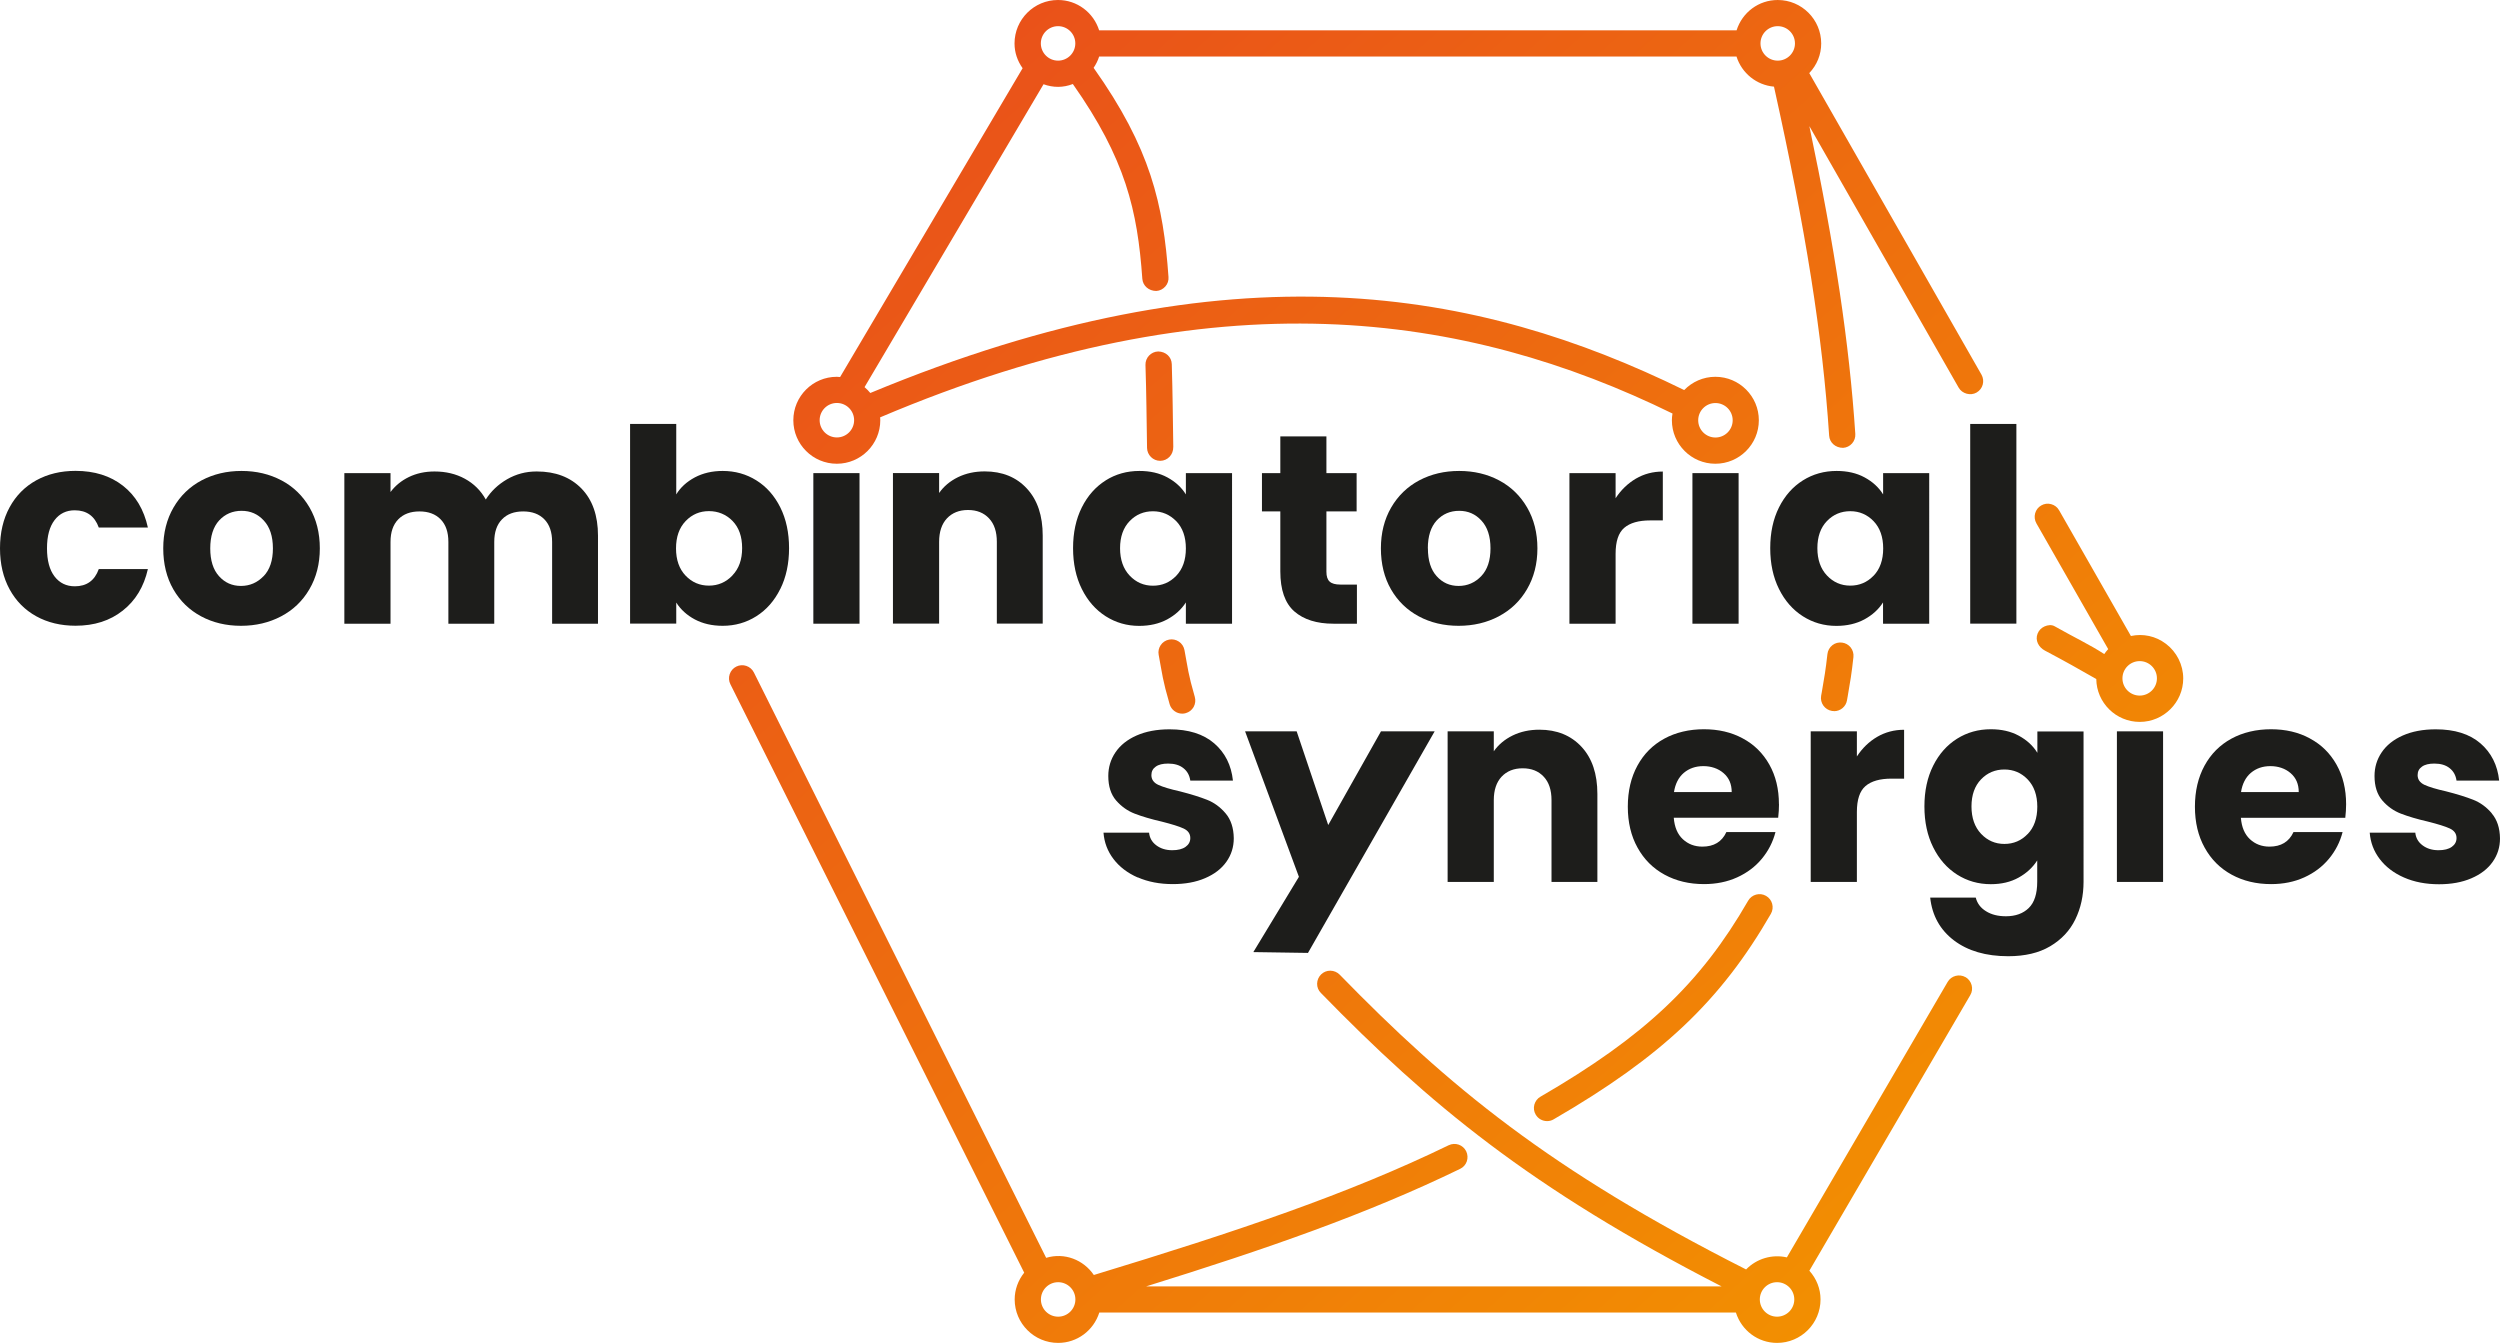 <svg id="Ebene_1" viewBox="0 0 333.53 179.16" version="1.1" sodipodi:docname="BWM-farbig-typo-schwarz.svg"
    width="333.53" height="179.16" inkscape:version="1.2.2 (732a01da63, 2022-12-09, custom)"
    xmlns:inkscape="http://www.inkscape.org/namespaces/inkscape"
    xmlns:sodipodi="http://sodipodi.sourceforge.net/DTD/sodipodi-0.dtd" xmlns:xlink="http://www.w3.org/1999/xlink"
    xmlns="http://www.w3.org/2000/svg" xmlns:svg="http://www.w3.org/2000/svg">
    <sodipodi:namedview id="namedview92" pagecolor="#ffffff" bordercolor="#000000" borderopacity="0.25"
        inkscape:showpageshadow="2" inkscape:pageopacity="0.0" inkscape:pagecheckerboard="0"
        inkscape:deskcolor="#d1d1d1" showgrid="false" inkscape:zoom="0.83303922" inkscape:cx="170.46016"
        inkscape:cy="91.832411" inkscape:window-width="1862" inkscape:window-height="1136" inkscape:window-x="0"
        inkscape:window-y="0" inkscape:window-maximized="1" inkscape:current-layer="Ebene_1" />
    <defs id="defs31">
        <style id="style18">
            .cls-1 {
                fill: url(#Neues_Verlaufsfeld_1-3);
            }

            .cls-2 {
                fill: url(#Neues_Verlaufsfeld_1-7);
            }

            .cls-3 {
                fill: url(#Neues_Verlaufsfeld_1-6);
            }

            .cls-4 {
                fill: url(#Neues_Verlaufsfeld_1-5);
            }

            .cls-5 {
                fill: url(#Neues_Verlaufsfeld_1-4);
            }

            .cls-6 {
                fill: url(#Neues_Verlaufsfeld_1);
            }

            .cls-7 {
                fill: url(#Neues_Verlaufsfeld_1-2);
            }

            .cls-8 {
                fill: #1d1d1b;
            }
        </style>
        <linearGradient id="Neues_Verlaufsfeld_1" x1="170.05" y1="72.15" x2="318.89" y2="239.28"
            gradientUnits="userSpaceOnUse">
            <stop offset="0" stop-color="#e94e1b" id="stop20" />
            <stop offset="1" stop-color="#f39200" id="stop22" />
        </linearGradient>
        <linearGradient id="Neues_Verlaufsfeld_1-2" x1="186.66" y1="57.36" x2="335.49" y2="224.5"
            xlink:href="#Neues_Verlaufsfeld_1" gradientTransform="translate(-74.28,-50.67)" />
        <linearGradient id="Neues_Verlaufsfeld_1-3" x1="219.17" y1="28.41" x2="368" y2="195.55"
            xlink:href="#Neues_Verlaufsfeld_1" gradientTransform="translate(-74.28,-50.67)" />
        <linearGradient id="Neues_Verlaufsfeld_1-4" x1="183.56" y1="60.12" x2="332.39" y2="227.26"
            xlink:href="#Neues_Verlaufsfeld_1" gradientTransform="translate(-74.28,-50.67)" />
        <linearGradient id="Neues_Verlaufsfeld_1-5" x1="162.24" y1="79.1" x2="311.08" y2="246.24"
            xlink:href="#Neues_Verlaufsfeld_1" gradientTransform="translate(-74.28,-50.67)" />
        <linearGradient id="Neues_Verlaufsfeld_1-6" x1="241.49" y1="8.53" x2="390.33" y2="175.67"
            xlink:href="#Neues_Verlaufsfeld_1" gradientTransform="translate(-74.28,-50.67)" />
        <linearGradient id="Neues_Verlaufsfeld_1-7" x1="209.22" y1="37.27" x2="358.06" y2="204.4"
            xlink:href="#Neues_Verlaufsfeld_1" gradientTransform="translate(-74.28,-50.67)" />
        <linearGradient inkscape:collect="always" xlink:href="#Neues_Verlaufsfeld_1" id="linearGradient94"
            gradientUnits="userSpaceOnUse" x1="170.05" y1="72.15" x2="318.89" y2="239.28"
            gradientTransform="translate(-74.28,-50.67)" />
    </defs>
    <rect class="cls-8" x="262.85" y="56.56" width="6.16" height="26.64" id="rect33" />
    <path class="cls-8"
        d="m 9.98,68.08 c 1.58,0 2.65,0.77 3.2,2.3 h 6.55 C 19.2,67.98 18.09,66.12 16.4,64.8 14.71,63.48 12.6,62.82 10.08,62.82 8.11,62.82 6.37,63.24 4.84,64.08 3.32,64.92 2.13,66.12 1.28,67.68 0.43,69.24 0,71.06 0,73.15 c 0,2.09 0.43,3.91 1.28,5.47 0.85,1.56 2.04,2.76 3.56,3.6 1.52,0.84 3.27,1.26 5.24,1.26 2.5,0 4.6,-0.67 6.3,-2.02 1.7,-1.34 2.82,-3.19 3.35,-5.54 h -6.55 c -0.55,1.54 -1.62,2.3 -3.2,2.3 -1.13,0 -2.03,-0.44 -2.7,-1.31 -0.67,-0.87 -1.01,-2.13 -1.01,-3.76 0,-1.63 0.34,-2.89 1.01,-3.76 0.67,-0.88 1.57,-1.31 2.7,-1.31 z"
        id="path35" />
    <path class="cls-8"
        d="m 37.55,64.09 c -1.58,-0.84 -3.36,-1.26 -5.33,-1.26 -1.97,0 -3.74,0.42 -5.33,1.26 -1.58,0.84 -2.83,2.05 -3.74,3.62 -0.91,1.57 -1.37,3.39 -1.37,5.45 0,2.06 0.45,3.91 1.35,5.47 0.9,1.56 2.14,2.76 3.71,3.6 1.57,0.84 3.34,1.26 5.31,1.26 1.97,0 3.75,-0.42 5.35,-1.26 1.6,-0.84 2.86,-2.04 3.78,-3.62 0.92,-1.57 1.39,-3.39 1.39,-5.45 0,-2.06 -0.46,-3.88 -1.37,-5.45 -0.91,-1.57 -2.16,-2.78 -3.74,-3.62 z m -2.39,12.78 c -0.83,0.86 -1.83,1.3 -3.01,1.3 -1.18,0 -2.15,-0.43 -2.93,-1.3 -0.78,-0.86 -1.17,-2.1 -1.17,-3.71 0,-1.61 0.4,-2.87 1.19,-3.73 0.79,-0.85 1.79,-1.28 2.99,-1.28 1.2,0 2.17,0.43 2.97,1.3 0.8,0.86 1.21,2.1 1.21,3.71 0,1.61 -0.41,2.84 -1.24,3.71 z"
        id="path37" />
    <path class="cls-8"
        d="m 71.57,62.9 c -1.42,0 -2.72,0.35 -3.92,1.04 -1.2,0.7 -2.15,1.6 -2.84,2.7 -0.67,-1.2 -1.6,-2.12 -2.79,-2.77 -1.19,-0.65 -2.54,-0.97 -4.05,-0.97 -1.27,0 -2.41,0.25 -3.42,0.74 -1.01,0.49 -1.82,1.16 -2.45,2 V 63.12 H 45.94 V 83.21 H 52.1 V 72.3 c 0,-1.3 0.34,-2.3 1.03,-3.01 0.69,-0.71 1.63,-1.06 2.83,-1.06 1.2,0 2.14,0.35 2.83,1.06 0.69,0.71 1.03,1.71 1.03,3.01 v 10.91 h 6.12 V 72.3 c 0,-1.3 0.34,-2.3 1.03,-3.01 0.68,-0.71 1.63,-1.06 2.83,-1.06 1.2,0 2.14,0.35 2.83,1.06 0.69,0.71 1.03,1.71 1.03,3.01 v 10.91 h 6.12 V 71.47 c 0,-2.69 -0.74,-4.79 -2.21,-6.3 -1.48,-1.51 -3.46,-2.27 -5.96,-2.27 z"
        id="path39" />
    <path class="cls-8"
        d="m 104.1,78.58 c 0.78,-1.57 1.17,-3.39 1.17,-5.45 0,-2.06 -0.39,-3.88 -1.17,-5.44 -0.78,-1.56 -1.84,-2.76 -3.19,-3.6 -1.34,-0.84 -2.84,-1.26 -4.5,-1.26 -1.39,0 -2.63,0.29 -3.71,0.86 -1.08,0.58 -1.91,1.33 -2.48,2.27 v -9.4 H 84.06 V 83.2 h 6.16 v -2.81 c 0.6,0.94 1.43,1.69 2.48,2.25 1.06,0.56 2.29,0.85 3.71,0.85 1.66,0 3.16,-0.43 4.5,-1.28 1.34,-0.85 2.41,-2.06 3.19,-3.64 z m -6.39,-1.8 c -0.86,0.9 -1.91,1.35 -3.13,1.35 -1.22,0 -2.26,-0.44 -3.11,-1.33 -0.85,-0.89 -1.28,-2.1 -1.28,-3.64 0,-1.54 0.43,-2.75 1.28,-3.64 0.85,-0.89 1.89,-1.33 3.11,-1.33 1.22,0 2.3,0.44 3.15,1.31 0.85,0.88 1.28,2.08 1.28,3.62 0,1.54 -0.43,2.75 -1.3,3.65 z"
        id="path41" />
    <rect class="cls-8" x="108.51" y="63.12" width="6.16" height="20.09" id="rect43" />
    <path class="cls-8"
        d="M 139.11,83.2 V 71.46 c 0,-2.66 -0.7,-4.76 -2.11,-6.28 -1.4,-1.52 -3.28,-2.29 -5.63,-2.29 -1.32,0 -2.51,0.26 -3.56,0.77 -1.06,0.52 -1.9,1.22 -2.52,2.11 v -2.66 h -6.16 V 83.2 h 6.16 V 72.29 c 0,-1.34 0.35,-2.39 1.04,-3.13 0.7,-0.74 1.63,-1.12 2.81,-1.12 1.18,0 2.11,0.37 2.81,1.12 0.7,0.74 1.04,1.79 1.04,3.13 V 83.2 Z"
        id="path45" />
    <path class="cls-8"
        d="m 147.52,64.09 c -1.34,0.84 -2.41,2.04 -3.19,3.6 -0.78,1.56 -1.17,3.37 -1.17,5.44 0,2.07 0.39,3.88 1.17,5.45 0.78,1.57 1.84,2.78 3.19,3.64 1.34,0.85 2.83,1.28 4.46,1.28 1.42,0 2.66,-0.29 3.73,-0.86 1.07,-0.58 1.9,-1.33 2.5,-2.27 v 2.84 h 6.16 V 63.12 h -6.16 v 2.84 c -0.58,-0.94 -1.4,-1.69 -2.47,-2.27 -1.07,-0.58 -2.31,-0.86 -3.73,-0.86 -1.66,0 -3.16,0.42 -4.5,1.26 z m 9.41,5.44 c 0.85,0.89 1.28,2.1 1.28,3.64 0,1.54 -0.43,2.75 -1.28,3.64 -0.85,0.89 -1.89,1.33 -3.11,1.33 -1.22,0 -2.26,-0.45 -3.11,-1.35 -0.85,-0.9 -1.28,-2.12 -1.28,-3.65 0,-1.53 0.43,-2.74 1.28,-3.62 0.85,-0.88 1.89,-1.31 3.11,-1.31 1.22,0 2.26,0.45 3.11,1.33 z"
        id="path47" />
    <path class="cls-8"
        d="m 170.81,58.22 v 4.9 h -2.45 v 5.11 h 2.45 v 7.99 c 0,2.47 0.62,4.25 1.87,5.35 1.25,1.09 2.99,1.64 5.22,1.64 h 3.13 v -5.22 h -2.2 c -0.67,0 -1.15,-0.13 -1.44,-0.4 -0.29,-0.26 -0.43,-0.7 -0.43,-1.3 v -8.06 h 4.03 v -5.11 h -4.03 v -4.9 h -6.16 z"
        id="path49" />
    <path class="cls-8"
        d="m 199.94,82.23 c 1.6,-0.84 2.86,-2.04 3.78,-3.62 0.92,-1.57 1.39,-3.39 1.39,-5.45 0,-2.06 -0.46,-3.88 -1.37,-5.45 -0.91,-1.57 -2.16,-2.78 -3.74,-3.62 -1.58,-0.84 -3.36,-1.26 -5.33,-1.26 -1.97,0 -3.74,0.42 -5.33,1.26 -1.58,0.84 -2.83,2.05 -3.74,3.62 -0.91,1.57 -1.37,3.39 -1.37,5.45 0,2.06 0.45,3.91 1.35,5.47 0.9,1.56 2.14,2.76 3.71,3.6 1.57,0.84 3.34,1.26 5.31,1.26 1.97,0 3.75,-0.42 5.35,-1.26 z m -9.45,-9.07 c 0,-1.63 0.4,-2.87 1.19,-3.73 0.79,-0.85 1.79,-1.28 2.99,-1.28 1.2,0 2.17,0.43 2.97,1.3 0.8,0.86 1.21,2.1 1.21,3.71 0,1.61 -0.41,2.84 -1.24,3.71 -0.83,0.86 -1.83,1.3 -3.01,1.3 -1.18,0 -2.15,-0.43 -2.93,-1.3 -0.78,-0.86 -1.17,-2.1 -1.17,-3.71 z"
        id="path51" />
    <path class="cls-8"
        d="m 209.38,63.12 v 20.09 h 6.16 v -9.32 c 0,-1.66 0.38,-2.81 1.15,-3.47 0.77,-0.66 1.92,-0.99 3.46,-0.99 h 1.69 v -6.52 c -1.32,0 -2.52,0.32 -3.6,0.95 -1.08,0.64 -1.98,1.51 -2.7,2.61 v -3.35 z"
        id="path53" />
    <rect class="cls-8" x="225.79" y="63.12" width="6.16" height="20.09" id="rect55" />
    <path class="cls-8"
        d="m 257.39,63.12 h -6.16 v 2.84 c -0.58,-0.94 -1.4,-1.69 -2.47,-2.27 -1.07,-0.58 -2.31,-0.86 -3.73,-0.86 -1.66,0 -3.16,0.42 -4.5,1.26 -1.34,0.84 -2.41,2.04 -3.19,3.6 -0.78,1.56 -1.17,3.37 -1.17,5.44 0,2.07 0.39,3.88 1.17,5.45 0.78,1.57 1.84,2.78 3.19,3.64 1.34,0.85 2.83,1.28 4.46,1.28 1.42,0 2.66,-0.29 3.73,-0.86 1.07,-0.58 1.9,-1.33 2.5,-2.27 v 2.84 h 6.16 V 63.12 Z m -7.43,13.68 c -0.85,0.89 -1.89,1.33 -3.11,1.33 -1.22,0 -2.26,-0.45 -3.11,-1.35 -0.85,-0.9 -1.28,-2.12 -1.28,-3.65 0,-1.53 0.43,-2.74 1.28,-3.62 0.85,-0.88 1.89,-1.31 3.11,-1.31 1.22,0 2.26,0.45 3.11,1.33 0.85,0.89 1.28,2.1 1.28,3.64 0,1.54 -0.43,2.75 -1.28,3.64 z"
        id="path57" />
    <path class="cls-8"
        d="m 151.79,117.05 c 1.37,0.6 2.93,0.9 4.68,0.9 1.63,0 3.07,-0.26 4.3,-0.79 1.24,-0.53 2.18,-1.25 2.84,-2.18 0.66,-0.93 0.99,-1.97 0.99,-3.15 -0.02,-1.39 -0.39,-2.5 -1.1,-3.33 -0.71,-0.83 -1.53,-1.43 -2.47,-1.8 -0.94,-0.37 -2.15,-0.75 -3.64,-1.13 -1.3,-0.29 -2.25,-0.58 -2.86,-0.86 -0.61,-0.28 -0.92,-0.72 -0.92,-1.3 0,-0.48 0.19,-0.86 0.58,-1.13 0.38,-0.28 0.94,-0.41 1.66,-0.41 0.84,0 1.52,0.2 2.03,0.61 0.52,0.41 0.82,0.96 0.92,1.66 h 5.69 c -0.22,-2.06 -1.05,-3.72 -2.5,-4.97 -1.45,-1.25 -3.44,-1.87 -5.96,-1.87 -1.7,0 -3.17,0.28 -4.41,0.83 -1.24,0.55 -2.17,1.3 -2.81,2.25 -0.64,0.95 -0.95,2 -0.95,3.15 0,1.37 0.35,2.46 1.04,3.26 0.7,0.8 1.52,1.39 2.48,1.76 0.96,0.37 2.16,0.73 3.6,1.06 1.34,0.34 2.32,0.64 2.92,0.92 0.6,0.28 0.9,0.7 0.9,1.28 0,0.48 -0.21,0.87 -0.63,1.17 -0.42,0.3 -1.01,0.45 -1.78,0.45 -0.84,0 -1.55,-0.22 -2.12,-0.65 -0.58,-0.43 -0.9,-1 -0.97,-1.69 h -6.08 c 0.1,1.3 0.54,2.47 1.33,3.51 0.79,1.04 1.87,1.87 3.24,2.47 z"
        id="path59" />
    <polygon class="cls-8"
        points="247.27,148.24 240.39,148.24 247.57,167.65 241.49,177.69 248.78,177.8 265.68,148.24 258.52,148.24 251.48,160.74 "
        id="polygon61" transform="translate(-74.28,-50.67)" />
    <path class="cls-8"
        d="m 237.33,107.29 c 0,-2.02 -0.43,-3.78 -1.28,-5.29 -0.85,-1.51 -2.03,-2.68 -3.55,-3.49 -1.51,-0.82 -3.24,-1.22 -5.18,-1.22 -1.94,0 -3.76,0.42 -5.29,1.26 -1.54,0.84 -2.73,2.04 -3.58,3.6 -0.85,1.56 -1.28,3.38 -1.28,5.47 0,2.09 0.43,3.91 1.3,5.47 0.86,1.56 2.06,2.76 3.6,3.6 1.54,0.84 3.29,1.26 5.26,1.26 1.63,0 3.11,-0.3 4.43,-0.9 1.32,-0.6 2.42,-1.43 3.29,-2.48 0.87,-1.05 1.48,-2.24 1.82,-3.56 h -6.55 c -0.6,1.3 -1.67,1.94 -3.2,1.94 -1.03,0 -1.9,-0.33 -2.61,-0.99 -0.71,-0.66 -1.11,-1.61 -1.21,-2.86 h 13.93 c 0.07,-0.62 0.11,-1.22 0.11,-1.8 z m -14,-1.62 c 0.17,-1.1 0.61,-1.96 1.31,-2.56 0.71,-0.6 1.58,-0.9 2.61,-0.9 1.03,0 1.98,0.31 2.7,0.94 0.72,0.62 1.08,1.46 1.08,2.52 z"
        id="path63" />
    <path class="cls-8"
        d="m 271.8,100.42 c -0.58,-0.94 -1.4,-1.69 -2.47,-2.27 -1.07,-0.58 -2.31,-0.86 -3.73,-0.86 -1.66,0 -3.16,0.42 -4.5,1.26 -1.34,0.84 -2.41,2.04 -3.19,3.6 -0.78,1.56 -1.17,3.37 -1.17,5.44 0,2.07 0.39,3.88 1.17,5.45 0.78,1.57 1.84,2.78 3.19,3.64 1.34,0.85 2.84,1.28 4.5,1.28 1.42,0 2.65,-0.29 3.71,-0.88 1.06,-0.59 1.88,-1.35 2.48,-2.29 v 2.84 c 0,1.61 -0.38,2.78 -1.13,3.51 -0.75,0.73 -1.77,1.1 -3.04,1.1 -1.06,0 -1.94,-0.22 -2.66,-0.67 -0.72,-0.44 -1.18,-1.05 -1.37,-1.82 h -6.08 c 0.26,2.4 1.32,4.3 3.17,5.71 1.85,1.4 4.26,2.11 7.24,2.11 2.23,0 4.1,-0.44 5.6,-1.33 1.5,-0.89 2.62,-2.08 3.35,-3.58 0.73,-1.5 1.1,-3.17 1.1,-5.02 V 97.59 h -6.16 v 2.84 z m -1.28,10.84 c -0.85,0.89 -1.89,1.33 -3.11,1.33 -1.22,0 -2.26,-0.45 -3.11,-1.35 -0.85,-0.9 -1.28,-2.12 -1.28,-3.65 0,-1.53 0.43,-2.74 1.28,-3.62 0.85,-0.88 1.89,-1.31 3.11,-1.31 1.22,0 2.26,0.44 3.11,1.33 0.85,0.89 1.28,2.1 1.28,3.64 0,1.54 -0.43,2.75 -1.28,3.64 z"
        id="path65" />
    <rect class="cls-8" x="282.42" y="97.57" width="6.16" height="20.09" id="rect67" />
    <path class="cls-8"
        d="m 308.16,98.51 c -1.51,-0.82 -3.24,-1.22 -5.18,-1.22 -1.94,0 -3.76,0.42 -5.29,1.26 -1.54,0.84 -2.73,2.04 -3.58,3.6 -0.85,1.56 -1.28,3.38 -1.28,5.47 0,2.09 0.43,3.91 1.3,5.47 0.86,1.56 2.06,2.76 3.6,3.6 1.54,0.84 3.29,1.26 5.26,1.26 1.63,0 3.11,-0.3 4.43,-0.9 1.32,-0.6 2.42,-1.43 3.29,-2.48 0.87,-1.05 1.48,-2.24 1.82,-3.56 h -6.55 c -0.6,1.3 -1.67,1.94 -3.2,1.94 -1.03,0 -1.9,-0.33 -2.61,-0.99 -0.71,-0.66 -1.11,-1.61 -1.21,-2.86 h 13.93 c 0.07,-0.62 0.11,-1.22 0.11,-1.8 0,-2.02 -0.43,-3.78 -1.28,-5.29 -0.85,-1.51 -2.03,-2.68 -3.55,-3.49 z m -9.18,7.16 c 0.17,-1.1 0.61,-1.96 1.31,-2.56 0.71,-0.6 1.58,-0.9 2.61,-0.9 1.03,0 1.98,0.31 2.7,0.94 0.72,0.62 1.08,1.46 1.08,2.52 z"
        id="path69" />
    <path class="cls-8"
        d="m 332.43,108.5 c -0.71,-0.83 -1.53,-1.43 -2.47,-1.8 -0.94,-0.37 -2.15,-0.75 -3.64,-1.13 -1.3,-0.29 -2.25,-0.58 -2.86,-0.86 -0.61,-0.29 -0.92,-0.72 -0.92,-1.3 0,-0.48 0.19,-0.86 0.58,-1.13 0.38,-0.28 0.94,-0.41 1.66,-0.41 0.84,0 1.52,0.2 2.03,0.61 0.52,0.41 0.82,0.96 0.92,1.66 h 5.69 c -0.22,-2.06 -1.05,-3.72 -2.5,-4.97 -1.45,-1.25 -3.44,-1.87 -5.96,-1.87 -1.7,0 -3.17,0.28 -4.41,0.83 -1.24,0.55 -2.17,1.3 -2.81,2.25 -0.64,0.95 -0.95,2 -0.95,3.15 0,1.37 0.35,2.46 1.04,3.26 0.69,0.8 1.52,1.39 2.48,1.76 0.96,0.37 2.16,0.73 3.6,1.06 1.34,0.34 2.32,0.64 2.92,0.92 0.6,0.28 0.9,0.7 0.9,1.28 0,0.48 -0.21,0.87 -0.63,1.17 -0.42,0.3 -1.01,0.45 -1.78,0.45 -0.84,0 -1.55,-0.22 -2.12,-0.65 -0.58,-0.43 -0.9,-1 -0.97,-1.69 h -6.08 c 0.1,1.3 0.54,2.47 1.33,3.51 0.79,1.04 1.87,1.87 3.24,2.47 1.37,0.6 2.93,0.9 4.68,0.9 1.63,0 3.07,-0.26 4.3,-0.79 1.24,-0.53 2.18,-1.25 2.84,-2.18 0.66,-0.93 0.99,-1.97 0.99,-3.15 -0.02,-1.39 -0.39,-2.5 -1.1,-3.33 z"
        id="path71" />
    <path class="cls-8"
        d="m 199.29,106.75 c 0,-1.34 0.35,-2.39 1.04,-3.13 0.7,-0.74 1.63,-1.12 2.81,-1.12 1.18,0 2.11,0.37 2.81,1.12 0.7,0.74 1.04,1.79 1.04,3.13 v 10.91 h 6.12 v -11.74 c 0,-2.66 -0.7,-4.76 -2.11,-6.28 -1.41,-1.52 -3.28,-2.29 -5.63,-2.29 -1.32,0 -2.51,0.26 -3.56,0.77 -1.06,0.52 -1.9,1.22 -2.52,2.11 v -2.66 h -6.16 v 20.09 h 6.16 z"
        id="path73" />
    <path class="cls-8"
        d="m 241.57,117.66 h 6.16 v -9.32 c 0,-1.66 0.38,-2.81 1.15,-3.47 0.77,-0.66 1.92,-0.99 3.46,-0.99 h 1.69 v -6.52 c -1.32,0 -2.52,0.32 -3.6,0.95 -1.08,0.63 -1.98,1.51 -2.7,2.61 v -3.35 h -6.16 z"
        id="path75" />
    <path class="cls-6"
        d="m 154.58,87.36 c 0.51,2.71 0.49,3.23 1.46,6.58 0.21,0.75 0.91,1.27 1.68,1.27 0.16,0 0.32,-0.02 0.48,-0.07 0.45,-0.13 0.82,-0.42 1.05,-0.83 0.22,-0.41 0.28,-0.88 0.15,-1.33 -0.92,-3.21 -0.89,-3.66 -1.38,-6.26 -0.09,-0.46 -0.35,-0.86 -0.74,-1.12 -0.39,-0.26 -0.85,-0.36 -1.31,-0.27 -0.95,0.18 -1.57,1.1 -1.39,2.04 z"
        id="path77" style="fill:url(#linearGradient94)" />
    <path class="cls-7"
        d="m 154.51,46.89 c -0.96,0.03 -1.72,0.84 -1.69,1.8 0.13,4.09 0.14,6.85 0.21,11.07 0.02,0.95 0.8,1.72 1.75,1.72 h 0.03 c 0.96,-0.02 1.74,-0.81 1.72,-1.87 -0.06,-4.08 -0.08,-6.93 -0.2,-11.03 -0.03,-0.95 -0.78,-1.67 -1.81,-1.69 z"
        id="path79" style="fill:url(#Neues_Verlaufsfeld_1-2)" />
    <path class="cls-1"
        d="m 244.69,94.88 c 0.85,0 1.58,-0.61 1.72,-1.45 l 0.1,-0.56 c 0.32,-1.84 0.53,-3.06 0.76,-5.21 0.05,-0.46 -0.08,-0.92 -0.37,-1.29 -0.29,-0.36 -0.71,-0.59 -1.15,-0.64 -0.47,-0.06 -0.92,0.06 -1.28,0.34 -0.38,0.29 -0.62,0.73 -0.67,1.2 -0.23,2.07 -0.42,3.19 -0.75,5.07 l -0.09,0.49 c -0.16,0.95 0.48,1.86 1.45,2.02 0.1,0.01 0.19,0.02 0.28,0.02 z"
        id="path81" style="fill:url(#Neues_Verlaufsfeld_1-3)" />
    <path class="cls-5"
        d="m 206.4,149.57 c 0.31,0 0.62,-0.08 0.88,-0.24 14.43,-8.37 22.28,-15.8 28.98,-27.42 0.48,-0.84 0.19,-1.91 -0.65,-2.39 -0.83,-0.48 -1.91,-0.19 -2.39,0.65 -6.35,11.03 -13.85,18.11 -27.7,26.14 -0.41,0.23 -0.69,0.61 -0.82,1.06 -0.12,0.45 -0.06,0.93 0.18,1.33 0.31,0.54 0.89,0.87 1.52,0.87 z"
        id="path83" style="fill:url(#Neues_Verlaufsfeld_1-4)" />
    <path class="cls-4"
        d="m 262.23,130.37 c -0.83,-0.48 -1.91,-0.2 -2.39,0.63 l -21.45,36.75 c -1.97,-0.45 -4.03,0.16 -5.44,1.61 -26.23,-13.27 -39.75,-24.48 -54.22,-39.33 -0.33,-0.33 -0.76,-0.52 -1.25,-0.53 -0.48,0 -0.9,0.18 -1.23,0.5 -0.33,0.33 -0.52,0.76 -0.53,1.23 -0.01,0.47 0.17,0.91 0.5,1.24 14.42,14.8 27.9,26.03 53.46,39.15 h -76.77 c 16.09,-5 29.52,-9.67 41.89,-15.68 0.42,-0.2 0.74,-0.56 0.89,-1 0.15,-0.44 0.12,-0.92 -0.08,-1.34 -0.42,-0.87 -1.46,-1.23 -2.34,-0.81 -13.37,6.49 -28.04,11.44 -47.34,17.31 -1.38,-2.03 -3.91,-3.03 -6.36,-2.29 L 100.58,89.72 c -0.21,-0.42 -0.57,-0.73 -1.01,-0.88 -0.44,-0.15 -0.92,-0.12 -1.34,0.09 -0.42,0.21 -0.73,0.57 -0.88,1.01 -0.15,0.44 -0.12,0.92 0.09,1.34 l 39.2,78.51 c -0.82,1.03 -1.27,2.28 -1.27,3.57 0,3.2 2.6,5.8 5.8,5.8 2.53,0 4.73,-1.65 5.49,-4.05 h 84.93 c 0.76,2.4 2.96,4.05 5.49,4.05 3.2,0 5.8,-2.6 5.8,-5.8 0,-1.42 -0.53,-2.76 -1.49,-3.83 l 21.47,-36.77 c 0.24,-0.4 0.3,-0.88 0.18,-1.33 -0.12,-0.45 -0.41,-0.83 -0.81,-1.07 z m -121.06,45.29 c -1.27,0 -2.3,-1.03 -2.3,-2.3 0,-1.27 1.03,-2.3 2.3,-2.3 1.27,0 2.3,1.03 2.3,2.3 0,1.27 -1.03,2.3 -2.3,2.3 z m 95.91,0 c -1.27,0 -2.3,-1.03 -2.3,-2.3 0,-1.27 1.03,-2.3 2.3,-2.3 1.27,0 2.3,1.03 2.3,2.3 0,1.27 -1.03,2.3 -2.3,2.3 z"
        id="path85" style="fill:url(#Neues_Verlaufsfeld_1-5)" />
    <path class="cls-3"
        d="m 288.93,85.87 c -1.34,-1.01 -3.01,-1.37 -4.64,-1.02 l -9.58,-16.77 c -0.23,-0.41 -0.61,-0.7 -1.06,-0.82 -0.45,-0.13 -0.92,-0.06 -1.32,0.17 -0.41,0.23 -0.7,0.61 -0.82,1.06 -0.12,0.45 -0.06,0.92 0.17,1.33 l 9.58,16.78 c -0.19,0.21 -0.37,0.42 -0.53,0.66 -1.89,-1.24 -3.9,-2.17 -6.62,-3.71 -0.4,-0.23 -0.91,-0.17 -1.34,0.02 -0.43,0.19 -0.76,0.53 -0.93,0.96 -0.36,0.9 0.13,1.82 0.98,2.27 2.69,1.42 4.7,2.56 6.85,3.79 0.04,3.16 2.62,5.72 5.8,5.72 3.18,0 5.8,-2.6 5.8,-5.8 0,-1.81 -0.87,-3.54 -2.32,-4.63 z m -3.47,6.93 c -1.27,0 -2.3,-1.03 -2.3,-2.3 0,-1.27 1.03,-2.3 2.3,-2.3 1.27,0 2.3,1.03 2.3,2.3 0,1.27 -1.03,2.3 -2.3,2.3 z"
        id="path87" style="fill:url(#Neues_Verlaufsfeld_1-6)" />
    <path class="cls-2"
        d="m 241.39,9.74 c 1.02,-1.08 1.58,-2.46 1.58,-3.94 0,-3.2 -2.6,-5.8 -5.8,-5.8 -2.53,0 -4.73,1.64 -5.49,4.05 H 146.64 C 145.88,1.65 143.68,0 141.15,0 c -3.2,0 -5.8,2.6 -5.8,5.8 0,1.17 0.37,2.31 1.08,3.3 l -24.35,41.2 c -0.15,-0.02 -0.29,-0.03 -0.44,-0.03 -3.2,0 -5.8,2.6 -5.8,5.8 0,3.2 2.6,5.8 5.8,5.8 3.2,0 5.8,-2.6 5.8,-5.8 0,-0.13 0,-0.26 -0.02,-0.39 44.88,-19.04 78.17,-14 105.71,-0.51 -0.05,0.29 -0.08,0.59 -0.08,0.9 0,3.2 2.6,5.8 5.8,5.8 3.2,0 5.8,-2.6 5.8,-5.8 0,-3.2 -2.6,-5.8 -5.8,-5.8 -1.63,0 -3.1,0.68 -4.16,1.77 -27.35,-13.41 -60.21,-19.71 -108.58,0.39 -0.23,-0.28 -0.49,-0.54 -0.77,-0.78 l 23.88,-40.41 c 1.29,0.47 2.62,0.47 3.91,-0.03 7.04,10.01 8.62,16.84 9.27,25.99 0.07,0.92 0.85,1.62 1.87,1.62 v 0 c 0.47,-0.03 0.89,-0.25 1.2,-0.6 0.31,-0.35 0.46,-0.8 0.42,-1.27 -0.69,-9.71 -2.38,-17.17 -9.99,-27.9 0.32,-0.47 0.57,-0.97 0.74,-1.51 h 85.03 c 0.7,2.23 2.68,3.82 5,4.02 4.26,19.19 6.47,33.13 7.36,46.56 0.06,0.93 0.84,1.63 1.86,1.63 v 0 c 0.47,-0.03 0.89,-0.24 1.2,-0.59 0.31,-0.35 0.46,-0.8 0.43,-1.27 -0.8,-12.05 -2.71,-24.82 -6.13,-41.06 l 19.92,34.89 c 0.46,0.81 1.58,1.12 2.39,0.65 0.84,-0.48 1.13,-1.55 0.65,-2.39 L 241.37,9.74 Z m -12.53,44.03 c 1.27,0 2.3,1.03 2.3,2.3 0,1.27 -1.03,2.3 -2.3,2.3 -1.27,0 -2.3,-1.03 -2.3,-2.3 0,-1.27 1.03,-2.3 2.3,-2.3 z m -117.21,4.59 c -1.27,0 -2.3,-1.03 -2.3,-2.3 0,-1.27 1.03,-2.3 2.3,-2.3 1.27,0 2.3,1.03 2.3,2.3 0,1.27 -1.03,2.3 -2.3,2.3 z M 141.16,8.09 c -1.27,0 -2.3,-1.03 -2.3,-2.3 0,-1.27 1.03,-2.3 2.3,-2.3 1.27,0 2.3,1.03 2.3,2.3 0,1.27 -1.03,2.3 -2.3,2.3 z m 96.01,0 c -1.27,0 -2.3,-1.03 -2.3,-2.3 0,-1.27 1.03,-2.3 2.3,-2.3 1.27,0 2.3,1.03 2.3,2.3 0,1.27 -1.03,2.3 -2.3,2.3 z"
        id="path89" style="fill:url(#Neues_Verlaufsfeld_1-7)" />
</svg>